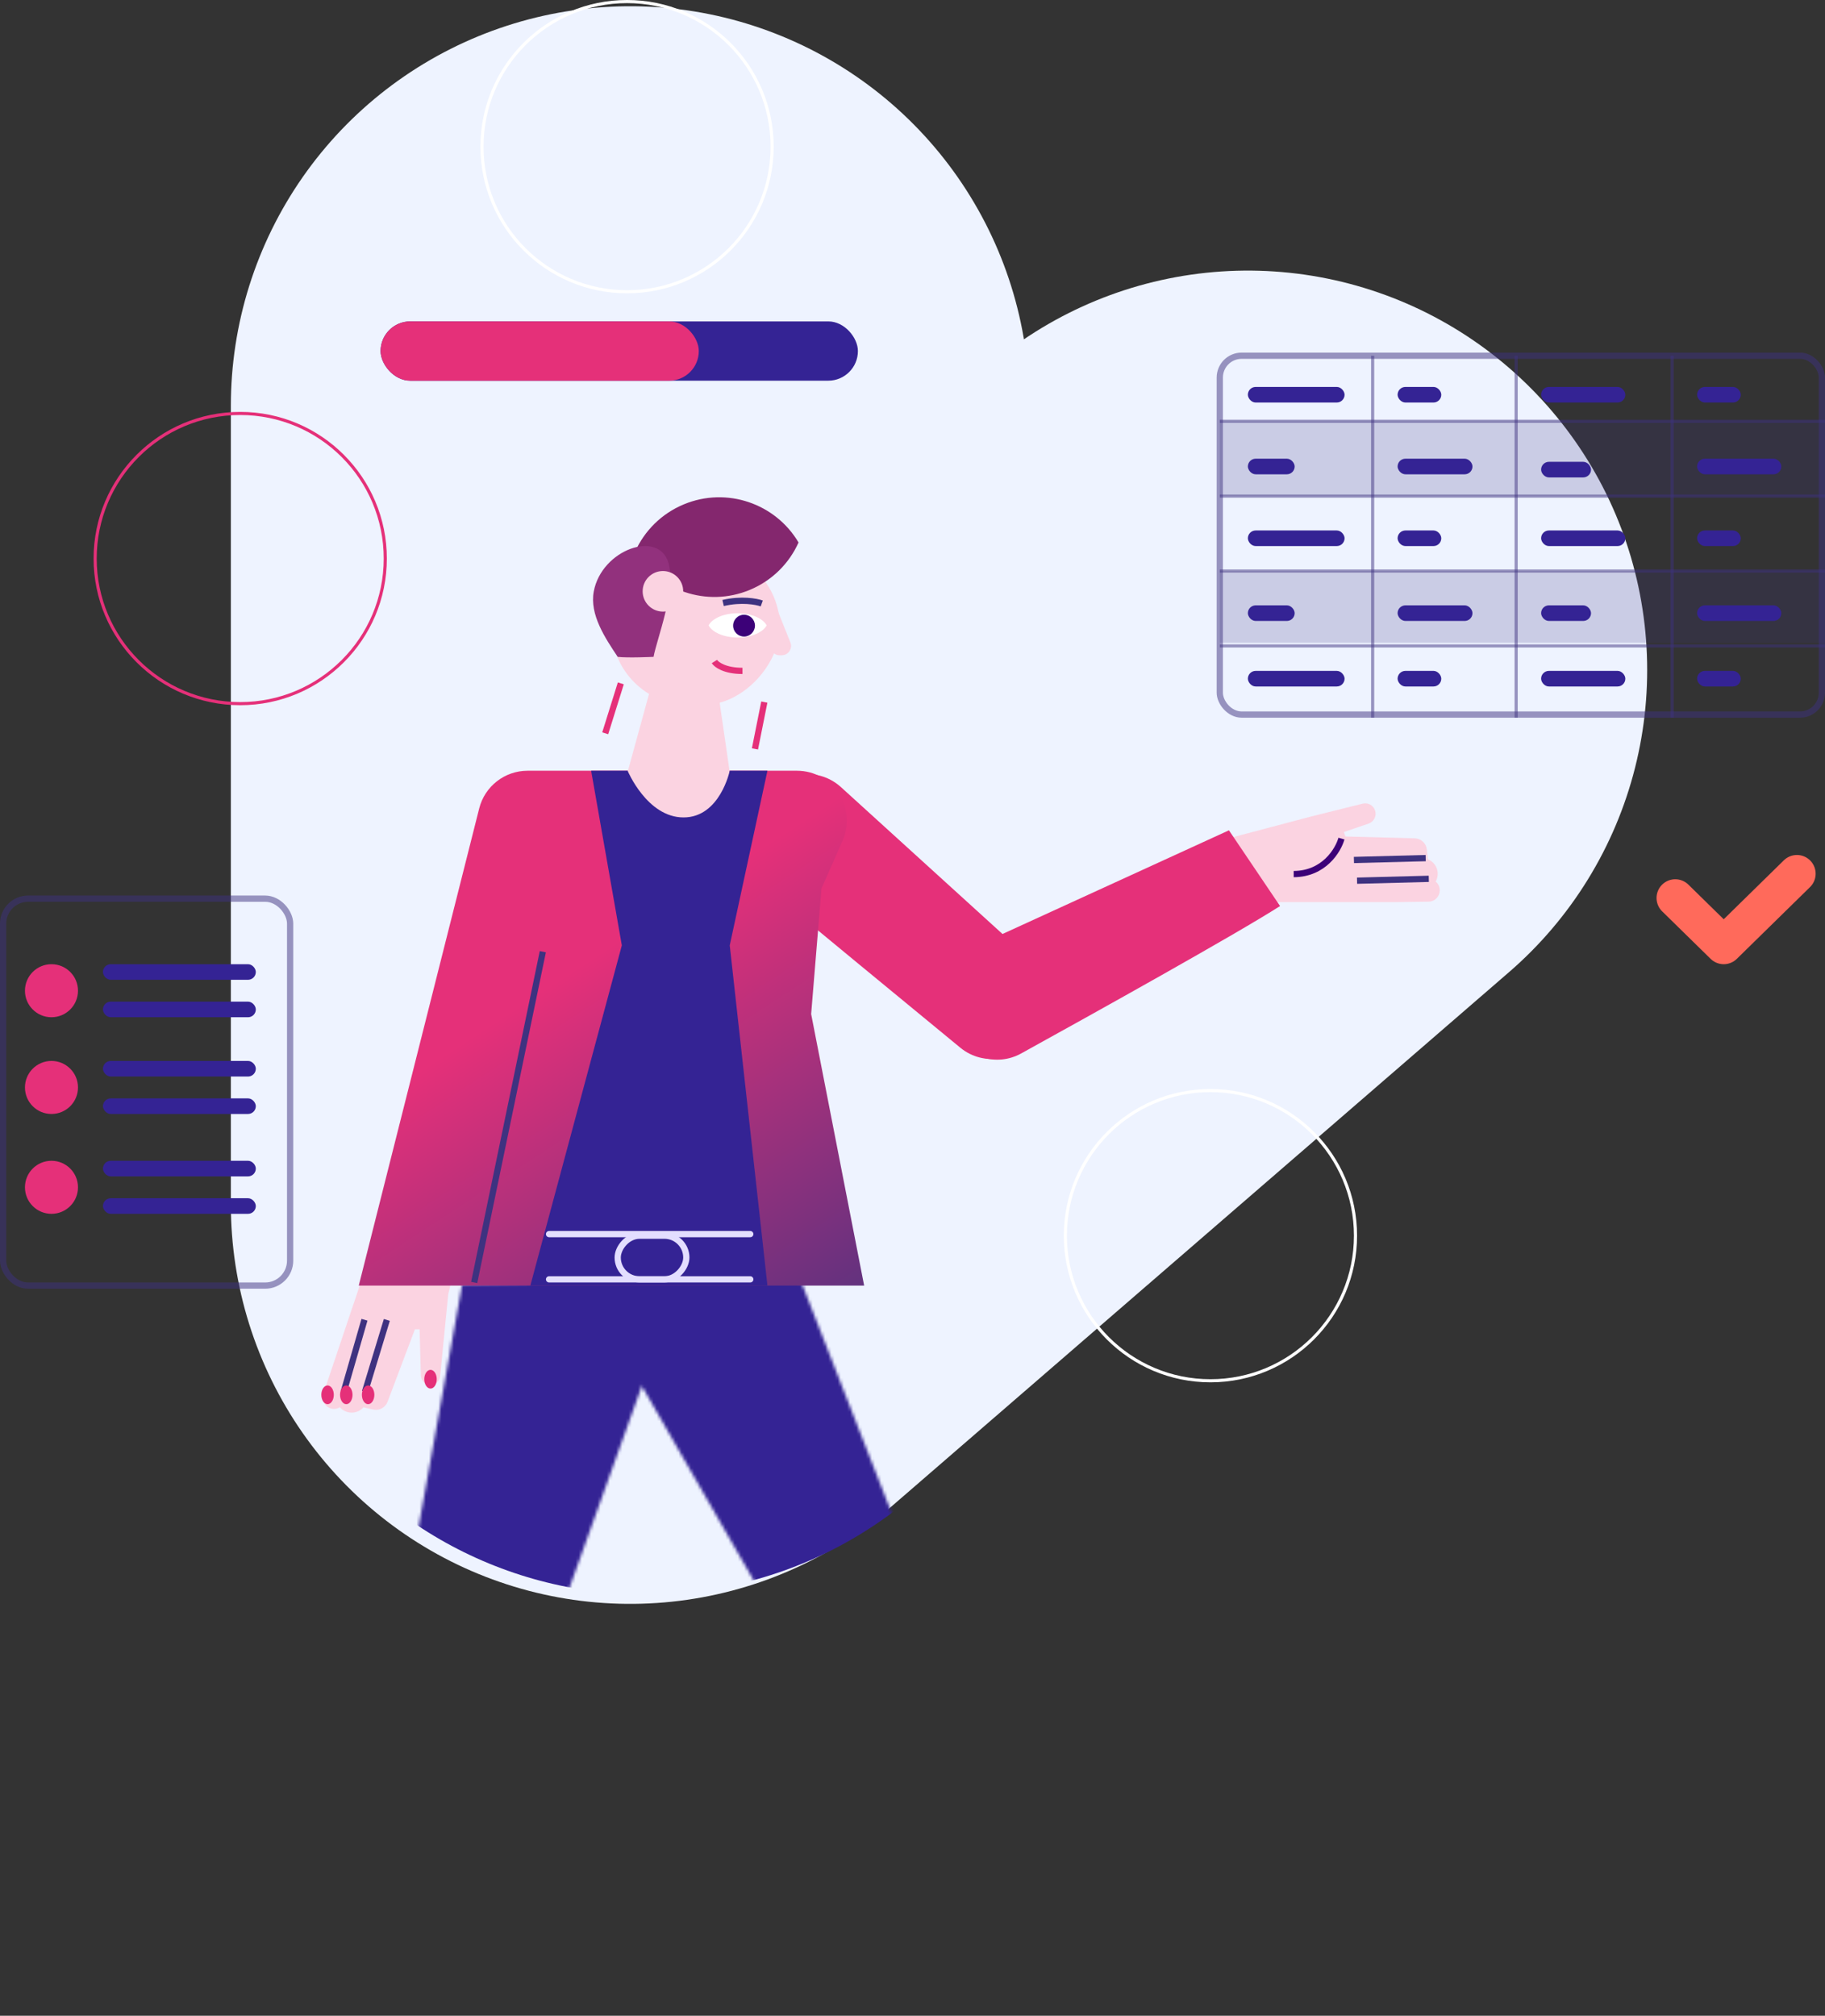 <?xml version="1.0" encoding="UTF-8"?> <svg xmlns="http://www.w3.org/2000/svg" width="585" height="646" viewBox="0 0 585 646" fill="none"><rect x="0" y="0" width="585" height="646" fill="#333333" stroke="none"/><path d="M400 214.717L202 386V130" stroke="#EEF3FF" stroke-width="256" stroke-linecap="round" stroke-linejoin="round"></path><path d="M307.852 335.779C288.883 320.215 260.131 296.466 246.576 285.264C241.916 281.412 239.851 275.281 241.199 269.388L243.223 260.538C245.952 248.605 260.524 244.032 269.582 252.265L330.924 308.021C336.732 313.3 337.854 322.013 333.572 328.59L331.272 332.124C326.093 340.078 315.19 341.8 307.852 335.779Z" fill="#E53079"></path><path d="M436.799 257.549L420.06 261.722L393.5 268.752L399.5 289.104L447 289.104L457.911 288.96C461.291 288.916 462.798 284.696 460.211 282.52L460.375 282.171C461.606 279.563 460.387 276.458 457.712 275.382L457.362 272.219C457.143 270.232 455.491 268.712 453.492 268.659L431.271 268.07L430.776 266.655L438.688 263.939C440.799 263.214 441.617 260.661 440.319 258.845C439.523 257.732 438.127 257.218 436.799 257.549Z" fill="#FBD3E1"></path><path d="M430 268.752C428.934 272.522 424.381 280.073 414.692 280.121" stroke="#3C0178" stroke-width="2"></path><path d="M434 275.6L457 275" stroke="#3E3280" stroke-width="2"></path><path d="M435 282.239L458 281.639" stroke="#3E3280" stroke-width="2"></path><path d="M410.319 290.363C396.111 299.455 350.765 324.666 327.329 337.609C319.461 341.954 309.599 338.925 305.469 330.942L302.997 326.163C298.798 318.046 302.239 308.067 310.549 304.263L393.935 266.095L410.319 290.363Z" fill="#E53079"></path><mask id="mask0_711_958" style="mask-type:alpha" maskUnits="userSpaceOnUse" x="106" y="410" width="190" height="236"><path d="M106 646H138.646L176.816 524.784L218 410L148.188 411.484L106 646Z" fill="#342394"></path><path d="M246.5 515L206.388 445.314L185.28 410H256.5L290.413 496.665C291.793 500.194 292.537 503.939 292.607 507.728L295.192 646H262.22L246.5 515Z" fill="#342394"></path></mask><g mask="url(#mask0_711_958)"><circle cx="207" cy="379" r="132" fill="#342394"></circle></g><path d="M141.088 441.021L143.688 414.685L148 397.099L120.688 396L107.75 434.468L103.63 446.705C102.552 449.905 106.033 452.721 108.938 451L109.213 451.271C111.267 453.294 114.601 453.17 116.5 451L119.593 451.714C121.544 452.164 123.528 451.102 124.235 449.228L133 426H134.5L134.916 440.803C134.963 442.478 136.334 443.811 138.009 443.811C139.6 443.811 140.932 442.604 141.088 441.021Z" fill="#FBD3E1"></path><path d="M169.119 247H255.436C267 247 274.745 258.89 270.071 269.468L263.327 284.726L260.013 324.978L277 412H115L153.606 259.083C155.4 251.978 161.791 247 169.119 247Z" fill="url(#paint0_linear_711_958)"></path><path d="M234 248.038L228.5 210.126L212 208L201 248.038L221.036 287L234 248.038Z" fill="#FBD3E1"></path><rect width="54" height="50" rx="25" transform="matrix(-1 0 0 1 250 176)" fill="#FBD3E1"></rect><path d="M199 219L194 235" stroke="#E53079" stroke-width="2"></path><path d="M245 225L242 240" stroke="#E53079" stroke-width="2"></path><path d="M250.569 210H249.914C248.047 210 246.633 208.313 246.96 206.475L249 195L253.354 205.886C254.143 207.856 252.691 210 250.569 210Z" fill="#FBD3E1"></path><path fill-rule="evenodd" clip-rule="evenodd" d="M245.751 200.417C244.557 198.171 240.841 196.533 236.443 196.533C232.044 196.533 228.328 198.171 227.135 200.417C228.328 202.663 232.044 204.301 236.443 204.301C240.841 204.301 244.557 202.663 245.751 200.417Z" fill="white"></path><circle cx="3.5" cy="3.5" r="3.5" transform="matrix(-1 0 0 1 242 197)" fill="#3C0178"></circle><path d="M229 212C229.632 213 232.316 215 238 215" stroke="#E53079" stroke-width="2"></path><path d="M199.326 302.967L189.487 247H201.179C201.179 247 207.415 261.964 219.108 261.964C230.8 261.964 233.918 247 233.918 247H246L233.918 302.967L246 412H170L199.326 302.967Z" fill="#342394"></path><path d="M244.181 193.392C242.473 192.772 237.604 191.875 231.791 193.25" stroke="#3E3280" stroke-width="2"></path><path d="M174 305L152 411" stroke="#3E3280" stroke-width="2"></path><circle cx="16.5" cy="317.5" r="8.5" fill="#E53079"></circle><circle cx="16.5" cy="348.5" r="8.5" fill="#E53079"></circle><circle cx="16.5" cy="380.5" r="8.5" fill="#E53079"></circle><circle cx="47" cy="47" r="46.5" transform="matrix(-1 0 0 1 124 132)" stroke="#E53079"></circle><circle cx="47" cy="47" r="46.5" transform="matrix(-1 0 0 1 435 349)" stroke="white"></circle><circle cx="47" cy="47" r="46.5" transform="matrix(-1 0 0 1 248 0)" stroke="white"></circle><path d="M240.5 395.5H176" stroke="#E3DEFF" stroke-width="2" stroke-linecap="round" stroke-linejoin="round"></path><path d="M240.5 410H176" stroke="#E3DEFF" stroke-width="2" stroke-linecap="round" stroke-linejoin="round"></path><rect x="-1" y="1" width="22" height="14" rx="7" transform="matrix(-1 0 0 1 219 395)" stroke="#E3DEFF" stroke-width="2"></rect><ellipse cx="2" cy="3" rx="2" ry="3" transform="matrix(-1 0 0 1 140 439)" fill="#E53079"></ellipse><path d="M116.827 422.949L110.173 446.051" stroke="#3E3280" stroke-width="2"></path><path d="M124 423L117 446" stroke="#3E3280" stroke-width="2"></path><ellipse cx="2" cy="3" rx="2" ry="3" transform="matrix(-1 0 0 1 120 444)" fill="#E53079"></ellipse><ellipse cx="2" cy="3" rx="2" ry="3" transform="matrix(-1 0 0 1 113 444)" fill="#E53079"></ellipse><ellipse cx="2" cy="3" rx="2" ry="3" transform="matrix(-1 0 0 1 107 444)" fill="#E53079"></ellipse><path fill-rule="evenodd" clip-rule="evenodd" d="M203.57 176.821C206.549 170.186 211.966 164.63 219.215 161.625C232.984 155.915 248.599 161.383 255.972 173.854C252.993 180.489 247.576 186.044 240.327 189.05C226.558 194.759 210.943 189.292 203.57 176.821Z" fill="#84276E"></path><path d="M214.328 180.57C216.728 189.37 210.5 204.833 209.5 210.5C209.5 210.5 201.2 210.9 198 210.5C194 204.5 188.952 197 190.328 189.57C192.827 176.07 211.328 169.57 214.328 180.57Z" fill="#92317D"></path><circle cx="212.5" cy="189.5" r="6.5" fill="#FBD3E1"></circle><rect opacity="0.5" x="391" y="114" width="193" height="115" rx="7" stroke="#3E3280" stroke-width="2"></rect><rect opacity="0.2" x="585" y="135" width="24" height="194" transform="rotate(90 585 135)" fill="#3E3280"></rect><rect opacity="0.2" x="585" y="183" width="23" height="194" transform="rotate(90 585 183)" fill="#3E3280"></rect><path opacity="0.5" d="M391 135H585" stroke="#3E3280"></path><path opacity="0.5" d="M486 230L486 114" stroke="#3E3280"></path><path opacity="0.5" d="M440 230L440 114" stroke="#3E3280"></path><path opacity="0.5" d="M536 230L536 114" stroke="#3E3280"></path><path opacity="0.5" d="M391 159H585" stroke="#3E3280"></path><path opacity="0.5" d="M391 183H585" stroke="#3E3280"></path><path opacity="0.5" d="M391 207H585" stroke="#3E3280"></path><rect x="122" y="103" width="153" height="19" rx="9.5" fill="#342394"></rect><rect x="400" y="124" width="31" height="5" rx="2.5" fill="#342394"></rect><rect x="400" y="170" width="31" height="5" rx="2.5" fill="#342394"></rect><rect x="400" y="215" width="31" height="5" rx="2.5" fill="#342394"></rect><rect x="33" y="309" width="49" height="5" rx="2.5" fill="#342394"></rect><rect x="33" y="340" width="49" height="5" rx="2.5" fill="#342394"></rect><rect x="33" y="372" width="49" height="5" rx="2.5" fill="#342394"></rect><rect x="33" y="321" width="49" height="5" rx="2.5" fill="#342394"></rect><rect x="33" y="352" width="49" height="5" rx="2.5" fill="#342394"></rect><rect x="33" y="384" width="49" height="5" rx="2.5" fill="#342394"></rect><rect x="400" y="147" width="15" height="5" rx="2.5" fill="#342394"></rect><rect x="400" y="194" width="15" height="5" rx="2.5" fill="#342394"></rect><rect x="448" y="124" width="14" height="5" rx="2.5" fill="#342394"></rect><rect x="448" y="170" width="14" height="5" rx="2.5" fill="#342394"></rect><rect x="448" y="215" width="14" height="5" rx="2.5" fill="#342394"></rect><rect x="448" y="147" width="24" height="5" rx="2.5" fill="#342394"></rect><rect x="448" y="194" width="24" height="5" rx="2.5" fill="#342394"></rect><rect x="544" y="124" width="14" height="5" rx="2.5" fill="#342394"></rect><rect x="544" y="170" width="14" height="5" rx="2.5" fill="#342394"></rect><rect x="544" y="215" width="14" height="5" rx="2.5" fill="#342394"></rect><rect x="544" y="147" width="27" height="5" rx="2.5" fill="#342394"></rect><rect x="544" y="194" width="27" height="5" rx="2.5" fill="#342394"></rect><rect x="494" y="124" width="27" height="5" rx="2.5" fill="#342394"></rect><rect x="494" y="170" width="27" height="5" rx="2.5" fill="#342394"></rect><rect x="494" y="215" width="27" height="5" rx="2.5" fill="#342394"></rect><rect x="494" y="148" width="16" height="5" rx="2.5" fill="#342394"></rect><rect x="494" y="194" width="16" height="5" rx="2.5" fill="#342394"></rect><rect x="122" y="103" width="102" height="19" rx="9.5" fill="#E53079"></rect><path d="M537 287.775L552.534 303L576 280" stroke="#FF6A5B" stroke-width="12" stroke-linecap="round" stroke-linejoin="round"></path><rect opacity="0.5" x="1" y="288" width="92" height="124" rx="8" stroke="#3E3280" stroke-width="2"></rect><defs><linearGradient id="paint0_linear_711_958" x1="242" y1="480" x2="147.25" y2="334.947" gradientUnits="userSpaceOnUse"><stop stop-color="#3E3280"></stop><stop offset="1" stop-color="#E53079"></stop></linearGradient></defs></svg> 